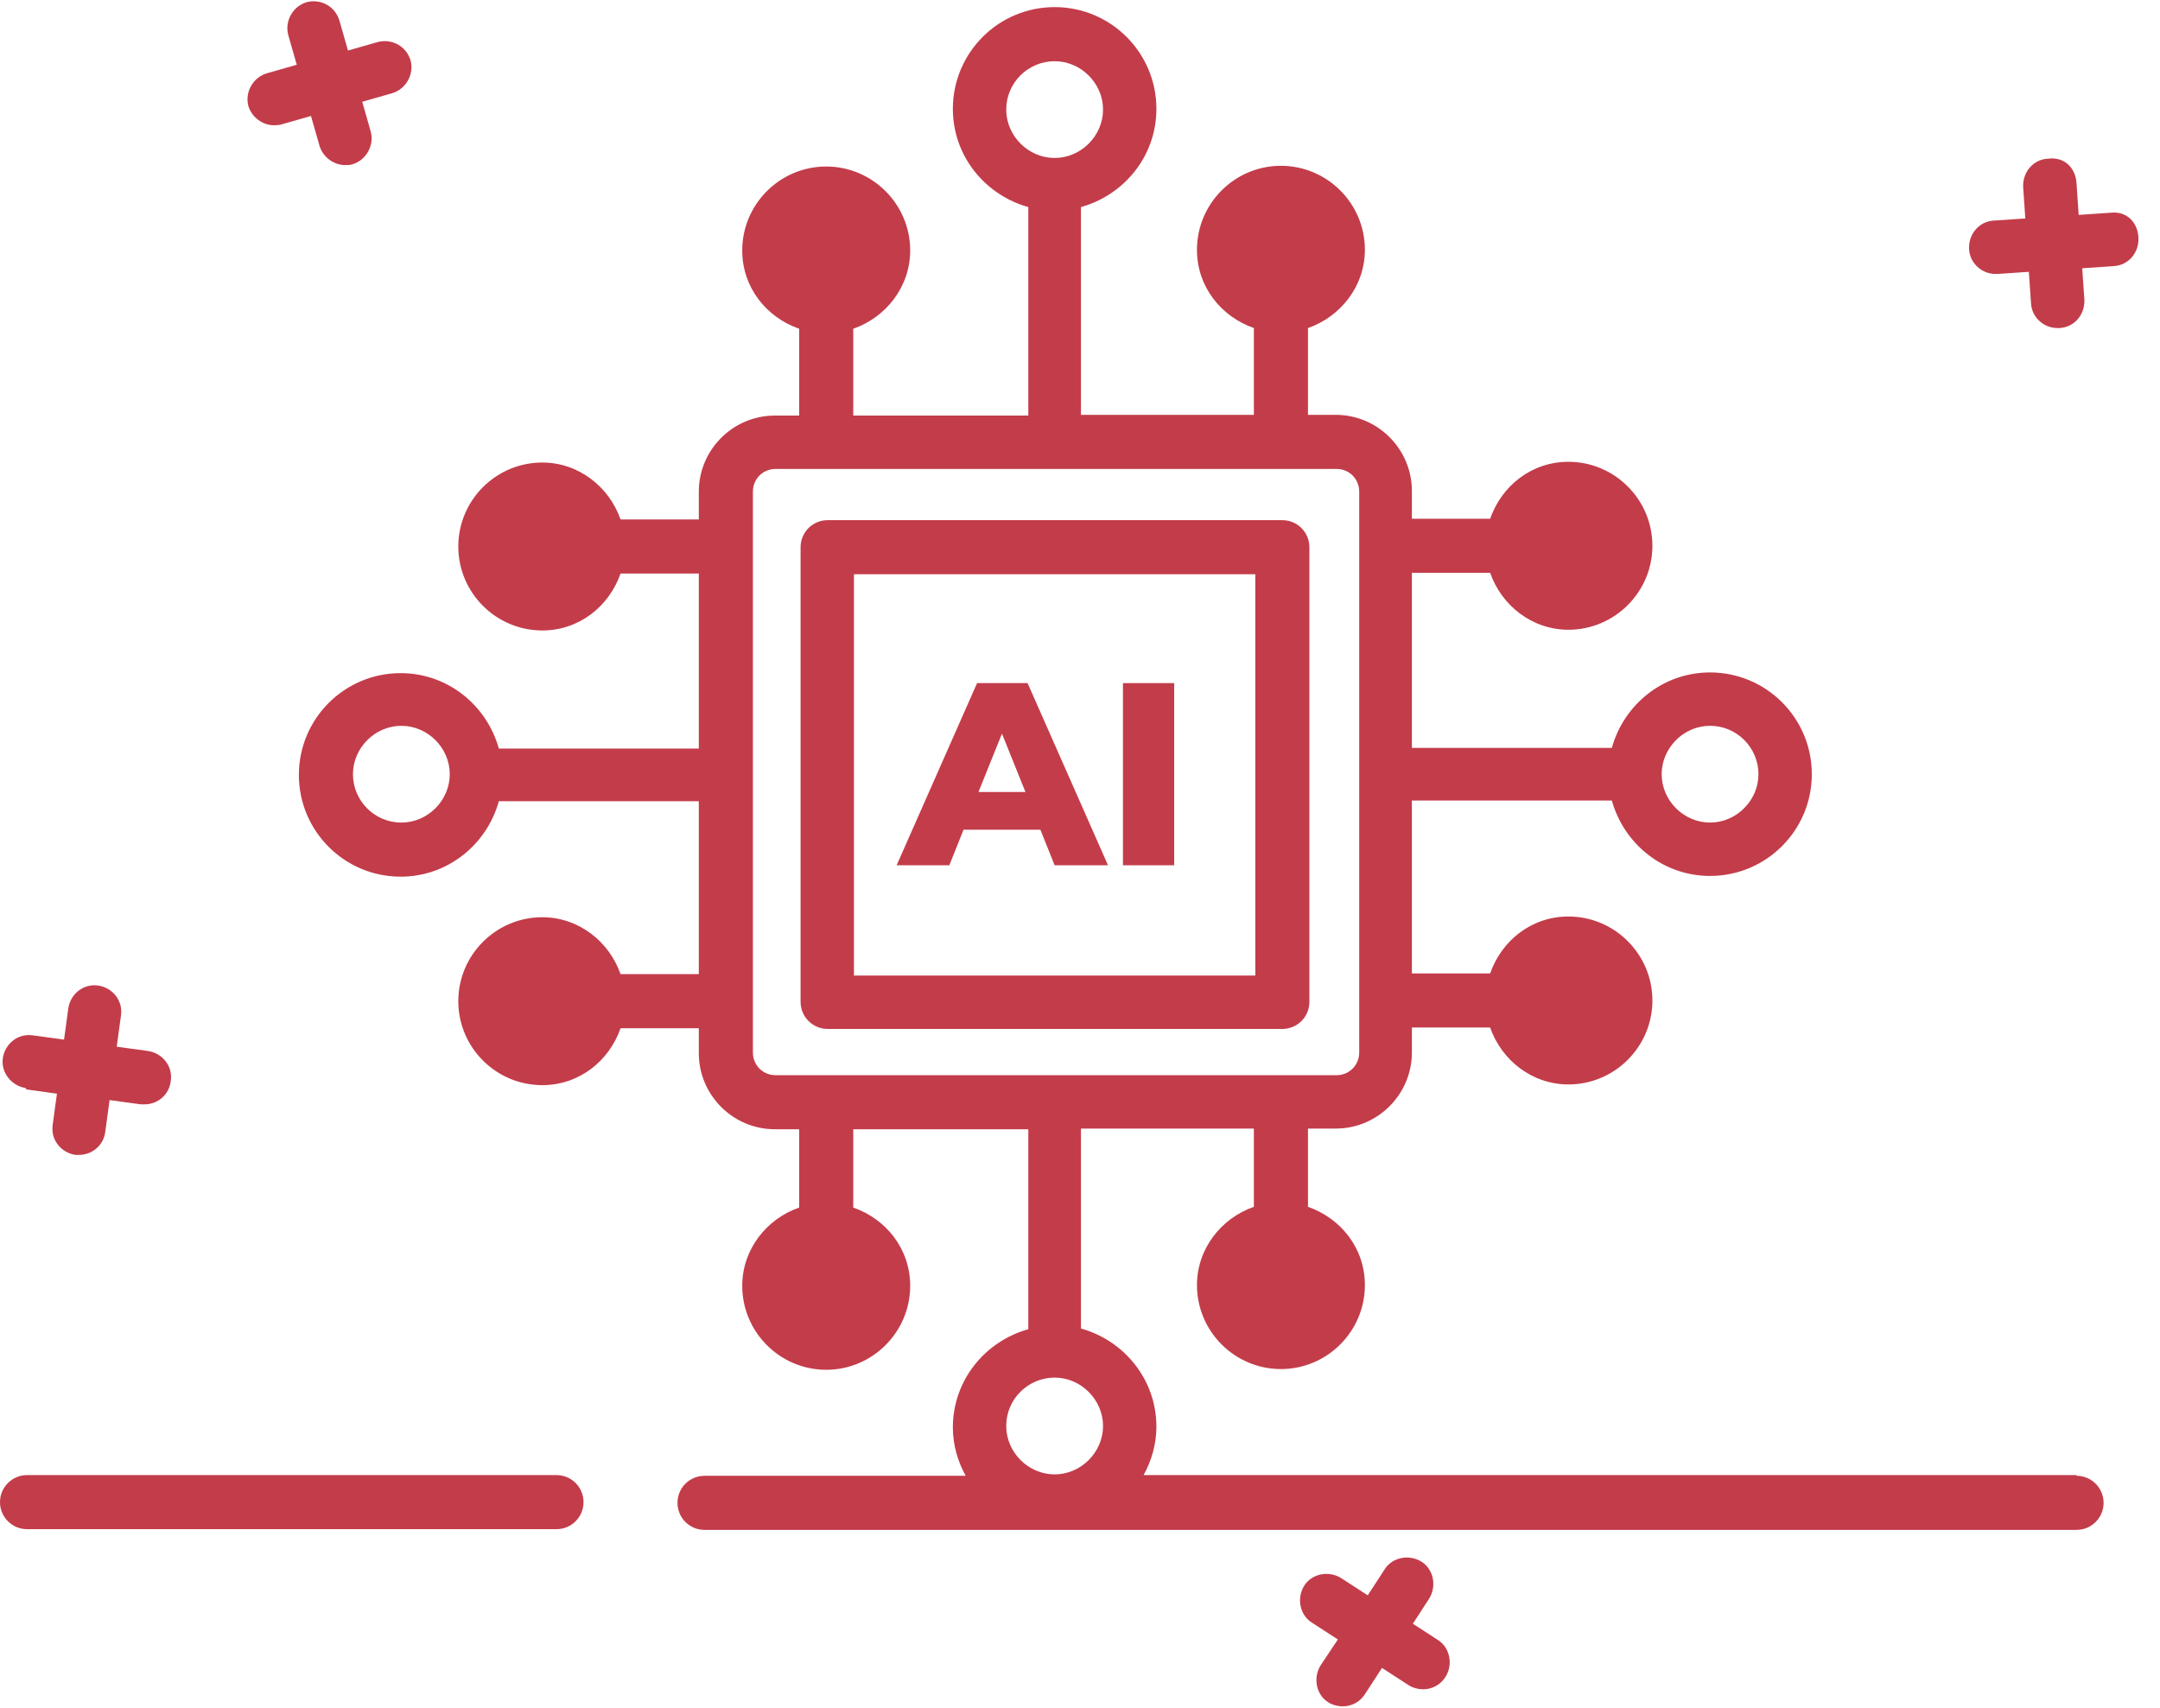 <svg width="86" height="68" viewBox="0 0 86 68" fill="none" xmlns="http://www.w3.org/2000/svg">
<g clip-path="url(#clip0_6_287)">
<path d="M51.057 40.97C51.652 40.97 52.133 40.488 52.133 39.893V21.788C52.133 21.193 51.652 20.712 51.057 20.712H32.952C32.357 20.712 31.875 21.193 31.875 21.788V39.893C31.875 40.488 32.357 40.97 32.952 40.97H51.057ZM34 22.865H49.98V38.845H34V22.865Z" fill="#C33C4A"/>
<path d="M82.677 58.735H45.532C45.843 58.168 46.042 57.517 46.042 56.808C46.042 54.938 44.767 53.38 43.038 52.898V44.937H49.923V48.053C48.62 48.507 47.657 49.725 47.657 51.17C47.657 53.012 49.158 54.513 51 54.513C52.842 54.513 54.343 53.012 54.343 51.17C54.343 49.697 53.38 48.507 52.077 48.053V44.937H53.182C54.853 44.937 56.214 43.577 56.214 41.905V40.913H59.33C59.783 42.217 61.002 43.18 62.447 43.18C64.288 43.18 65.79 41.678 65.79 39.837C65.79 37.995 64.288 36.493 62.447 36.493C60.974 36.493 59.783 37.457 59.33 38.76H56.214V31.875H64.175C64.657 33.603 66.215 34.878 68.085 34.878C70.323 34.878 72.137 33.065 72.137 30.827C72.137 28.588 70.323 26.775 68.085 26.775C66.215 26.775 64.657 28.05 64.175 29.778H56.214V22.808H59.33C59.783 24.112 61.002 25.075 62.447 25.075C64.288 25.075 65.79 23.573 65.79 21.732C65.79 19.89 64.288 18.388 62.447 18.388C60.974 18.388 59.783 19.352 59.33 20.655H56.214V19.55C56.214 17.878 54.853 16.518 53.182 16.518H52.077V13.062C53.38 12.608 54.343 11.39 54.343 9.945C54.343 8.103 52.842 6.602 51 6.602C49.158 6.602 47.657 8.103 47.657 9.945C47.657 11.418 48.62 12.608 49.923 13.062V16.518H43.038V8.245C44.767 7.763 46.042 6.205 46.042 4.335C46.042 2.097 44.228 0.283 41.99 0.283C39.752 0.283 37.938 2.097 37.938 4.335C37.938 6.205 39.214 7.763 40.942 8.245V16.547H33.972V13.09C35.275 12.637 36.239 11.418 36.239 9.973C36.239 8.132 34.737 6.63 32.895 6.63C31.053 6.63 29.552 8.132 29.552 9.973C29.552 11.447 30.515 12.637 31.819 13.09V16.547H30.855C29.183 16.547 27.823 17.907 27.823 19.578V20.683H24.707C24.253 19.38 23.035 18.417 21.59 18.417C19.748 18.417 18.247 19.918 18.247 21.76C18.247 23.602 19.748 25.103 21.59 25.103C23.064 25.103 24.253 24.14 24.707 22.837H27.823V29.807H19.862C19.38 28.078 17.822 26.803 15.952 26.803C13.713 26.803 11.9 28.617 11.9 30.855C11.9 33.093 13.713 34.907 15.952 34.907C17.822 34.907 19.38 33.632 19.862 31.903H27.823V38.788H24.707C24.253 37.485 23.035 36.522 21.59 36.522C19.748 36.522 18.247 38.023 18.247 39.865C18.247 41.707 19.748 43.208 21.59 43.208C23.064 43.208 24.253 42.245 24.707 40.942H27.823V41.933C27.823 43.605 29.183 44.965 30.855 44.965H31.819V48.082C30.515 48.535 29.552 49.753 29.552 51.198C29.552 53.04 31.053 54.542 32.895 54.542C34.737 54.542 36.239 53.04 36.239 51.198C36.239 49.725 35.275 48.535 33.972 48.082V44.965H40.942V52.927C39.214 53.408 37.938 54.967 37.938 56.837C37.938 57.545 38.137 58.197 38.449 58.763H28.05C27.455 58.763 26.974 59.245 26.974 59.84C26.974 60.435 27.455 60.917 28.05 60.917H82.677C83.272 60.917 83.754 60.435 83.754 59.84C83.754 59.245 83.272 58.763 82.677 58.763V58.735ZM68.085 28.9C69.162 28.9 70.012 29.778 70.012 30.827C70.012 31.875 69.133 32.753 68.085 32.753C67.037 32.753 66.159 31.875 66.159 30.827C66.159 29.778 67.037 28.9 68.085 28.9ZM40.063 4.363C40.063 3.287 40.942 2.437 41.99 2.437C43.038 2.437 43.917 3.315 43.917 4.363C43.917 5.412 43.038 6.29 41.99 6.29C40.942 6.29 40.063 5.412 40.063 4.363ZM15.98 32.753C14.903 32.753 14.053 31.875 14.053 30.827C14.053 29.778 14.932 28.9 15.98 28.9C17.029 28.9 17.907 29.778 17.907 30.827C17.907 31.875 17.029 32.753 15.98 32.753ZM29.977 41.877V19.578C29.977 19.068 30.373 18.672 30.884 18.672H53.21C53.72 18.672 54.117 19.068 54.117 19.578V41.905C54.117 42.415 53.72 42.812 53.21 42.812H30.884C30.373 42.812 29.977 42.415 29.977 41.905V41.877ZM40.063 56.78C40.063 55.703 40.942 54.853 41.99 54.853C43.038 54.853 43.917 55.732 43.917 56.78C43.917 57.828 43.038 58.707 41.99 58.707C40.942 58.707 40.063 57.828 40.063 56.78Z" fill="#C33C4A"/>
<path d="M22.157 58.735H1.077C0.482 58.735 0 59.217 0 59.812C0 60.407 0.482 60.888 1.077 60.888H22.157C22.752 60.888 23.233 60.407 23.233 59.812C23.233 59.217 22.752 58.735 22.157 58.735Z" fill="#C33C4A"/>
<path d="M1.048 43.378L2.267 43.548L2.097 44.795C2.012 45.39 2.437 45.9 3.003 45.985C3.06 45.985 3.088 45.985 3.145 45.985C3.683 45.985 4.137 45.588 4.193 45.05L4.363 43.803L5.61 43.973C5.61 43.973 5.695 43.973 5.752 43.973C6.29 43.973 6.743 43.577 6.8 43.038C6.885 42.443 6.46 41.933 5.893 41.848L4.647 41.678L4.817 40.432C4.902 39.837 4.477 39.327 3.91 39.242C3.315 39.157 2.805 39.582 2.72 40.148L2.55 41.395L1.303 41.225C0.708 41.14 0.198 41.565 0.113 42.132C0.028 42.698 0.453 43.237 1.02 43.322L1.048 43.378Z" fill="#C33C4A"/>
<path d="M84.008 8.472L82.762 8.557L82.677 7.31C82.648 6.715 82.224 6.233 81.543 6.318C80.948 6.347 80.523 6.857 80.552 7.452L80.637 8.698L79.39 8.783C78.795 8.812 78.37 9.322 78.398 9.917C78.427 10.483 78.909 10.908 79.447 10.908C79.447 10.908 79.504 10.908 79.532 10.908L80.778 10.823L80.864 12.07C80.892 12.637 81.374 13.062 81.912 13.062C81.912 13.062 81.969 13.062 81.997 13.062C82.592 13.033 83.017 12.523 82.989 11.928L82.903 10.682L84.15 10.597C84.745 10.568 85.17 10.058 85.142 9.463C85.114 8.868 84.689 8.387 84.008 8.472Z" fill="#C33C4A"/>
<path d="M10.908 4.987C10.908 4.987 11.107 4.987 11.192 4.958L12.382 4.618L12.722 5.808C12.863 6.262 13.288 6.573 13.742 6.573C13.827 6.573 13.94 6.573 14.025 6.545C14.592 6.375 14.903 5.78 14.762 5.242L14.422 4.052L15.612 3.712C16.178 3.542 16.49 2.947 16.348 2.408C16.178 1.842 15.612 1.53 15.045 1.672L13.855 2.012L13.515 0.822C13.345 0.255 12.778 -0.057 12.212 0.085C11.645 0.255 11.333 0.85 11.475 1.388L11.815 2.578L10.625 2.918C10.058 3.088 9.747 3.683 9.888 4.222C10.03 4.675 10.455 4.987 10.908 4.987Z" fill="#C33C4A"/>
<path d="M56.214 64.713L56.894 63.665C57.205 63.183 57.092 62.503 56.61 62.192C56.129 61.88 55.449 61.993 55.137 62.475L54.457 63.523L53.408 62.843C52.927 62.532 52.247 62.645 51.935 63.127C51.623 63.608 51.737 64.288 52.218 64.6L53.267 65.28L52.587 66.3C52.275 66.782 52.389 67.462 52.87 67.773C53.04 67.887 53.267 67.943 53.465 67.943C53.805 67.943 54.145 67.773 54.343 67.462L55.023 66.413L56.072 67.093C56.242 67.207 56.468 67.263 56.667 67.263C57.007 67.263 57.347 67.093 57.545 66.782C57.857 66.3 57.743 65.62 57.262 65.308L56.214 64.628V64.713Z" fill="#C33C4A"/>
<path d="M38.363 33.037H41.423L41.99 34.453H44.115L40.913 27.2H38.902L35.7 34.453H37.797L38.363 33.037ZM39.893 29.212L40.828 31.535H38.958L39.893 29.212Z" fill="#C33C4A"/>
<path d="M46.75 27.2H44.71V34.453H46.75V27.2Z" fill="#C33C4A"/>
</g>
<defs>
<clipPath id="clip0_6_287">
<rect width="85.142" height="68" fill="white"/>
</clipPath>
</defs>
</svg>

